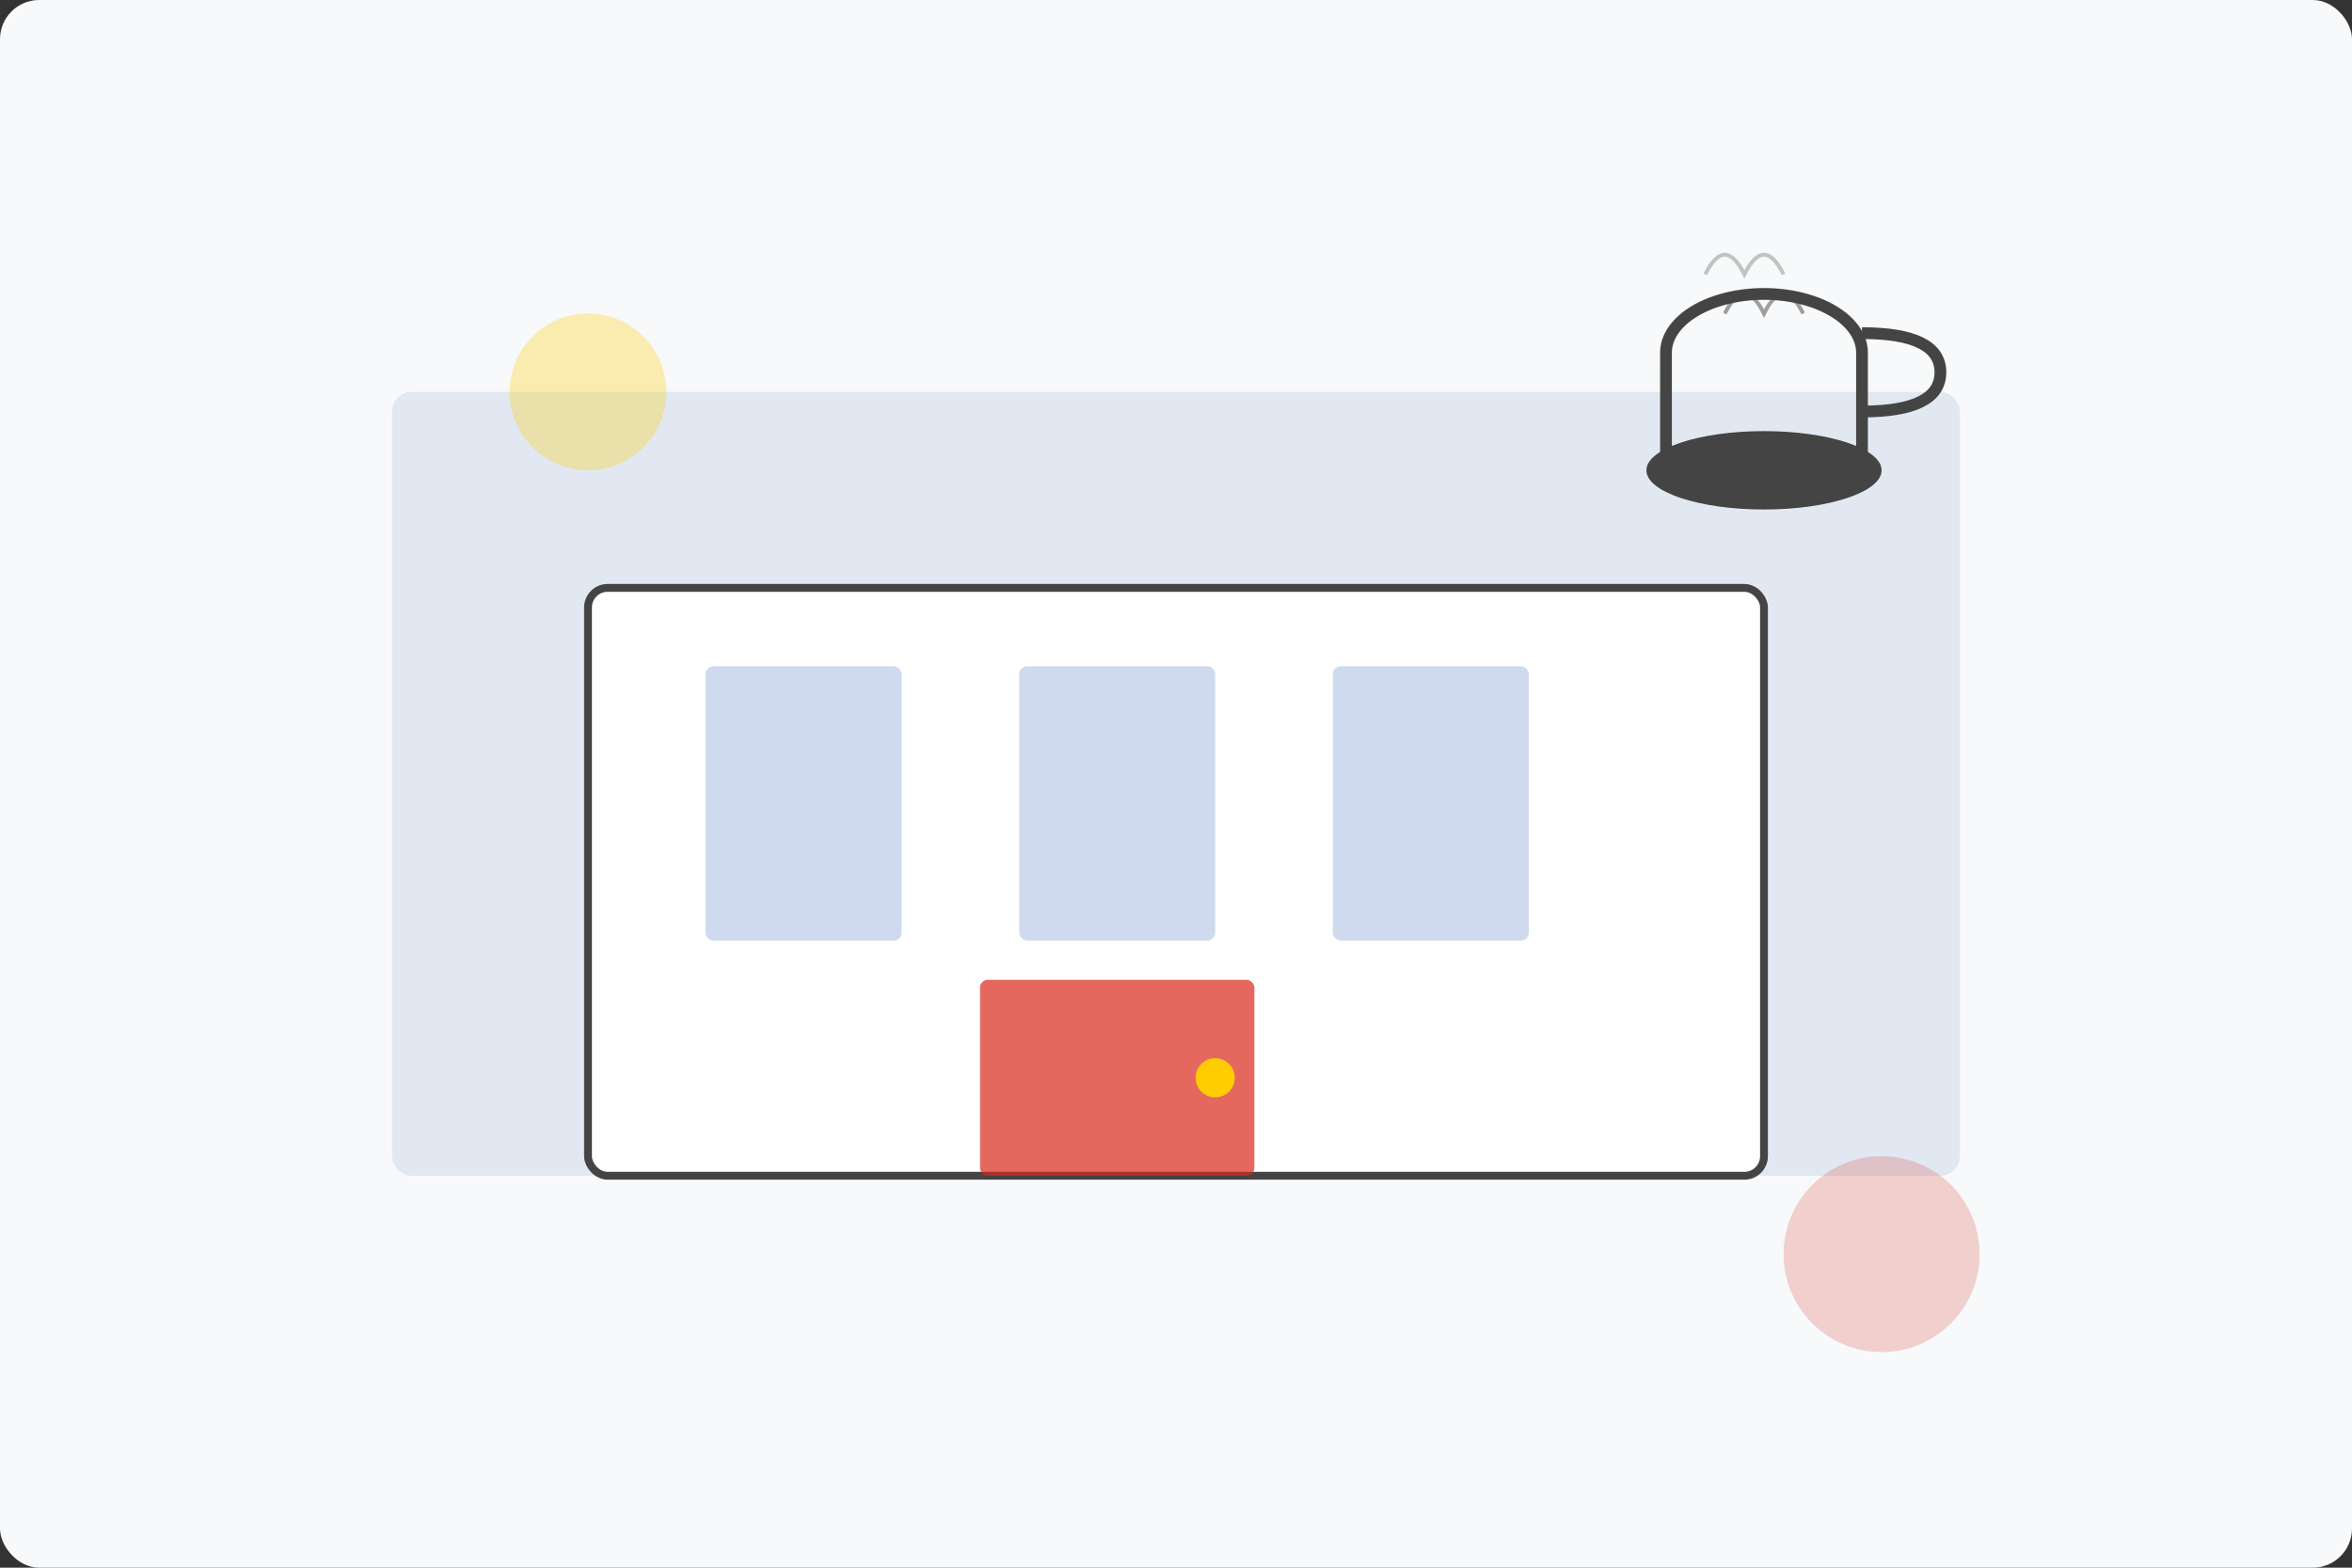 <?xml version="1.0" encoding="UTF-8"?>
<svg width="600" height="400" viewBox="0 0 600 400" xmlns="http://www.w3.org/2000/svg">
  <rect x="0" y="0" width="600" height="400" fill="#333333" stroke="none"/>
  <!-- Background -->
  <rect width="600" height="400" fill="#f8f9fa" rx="10" ry="10"/>
  
  <!-- Café outline -->
  <rect x="100" y="100" width="400" height="200" fill="#0f47af" opacity="0.1" rx="5" ry="5"/>
  <rect x="150" y="150" width="300" height="150" fill="#ffffff" stroke="#444444" stroke-width="2" rx="5" ry="5"/>
  
  <!-- Windows -->
  <rect x="180" y="170" width="50" height="70" fill="#0f47af" opacity="0.2" rx="2" ry="2"/>
  <rect x="260" y="170" width="50" height="70" fill="#0f47af" opacity="0.2" rx="2" ry="2"/>
  <rect x="340" y="170" width="50" height="70" fill="#0f47af" opacity="0.2" rx="2" ry="2"/>
  
  <!-- Door -->
  <rect x="250" y="250" width="70" height="50" fill="#da291c" opacity="0.7" rx="2" ry="2"/>
  <circle cx="310" cy="275" r="5" fill="#ffcc00"/>
  
  <!-- Coffee cup -->
  <ellipse cx="450" cy="120" rx="30" ry="10" fill="#444444"/>
  <path d="M425 120 L425 90 A25 15 0 0 1 475 90 L475 120" fill="none" stroke="#444444" stroke-width="3"/>
  <path d="M475 105 Q495 105 495 95 Q495 85 475 85" fill="none" stroke="#444444" stroke-width="3"/>
  
  <!-- Steam -->
  <path d="M440 80 Q445 70 450 80 Q455 70 460 80" fill="none" stroke="#444444" stroke-width="1" opacity="0.5"/>
  <path d="M435 70 Q440 60 445 70 Q450 60 455 70" fill="none" stroke="#444444" stroke-width="1" opacity="0.3"/>
  
  <!-- Decorative elements -->
  <circle cx="150" cy="100" r="20" fill="#ffcc00" opacity="0.3"/>
  <circle cx="480" cy="320" r="25" fill="#da291c" opacity="0.2"/>
</svg>
